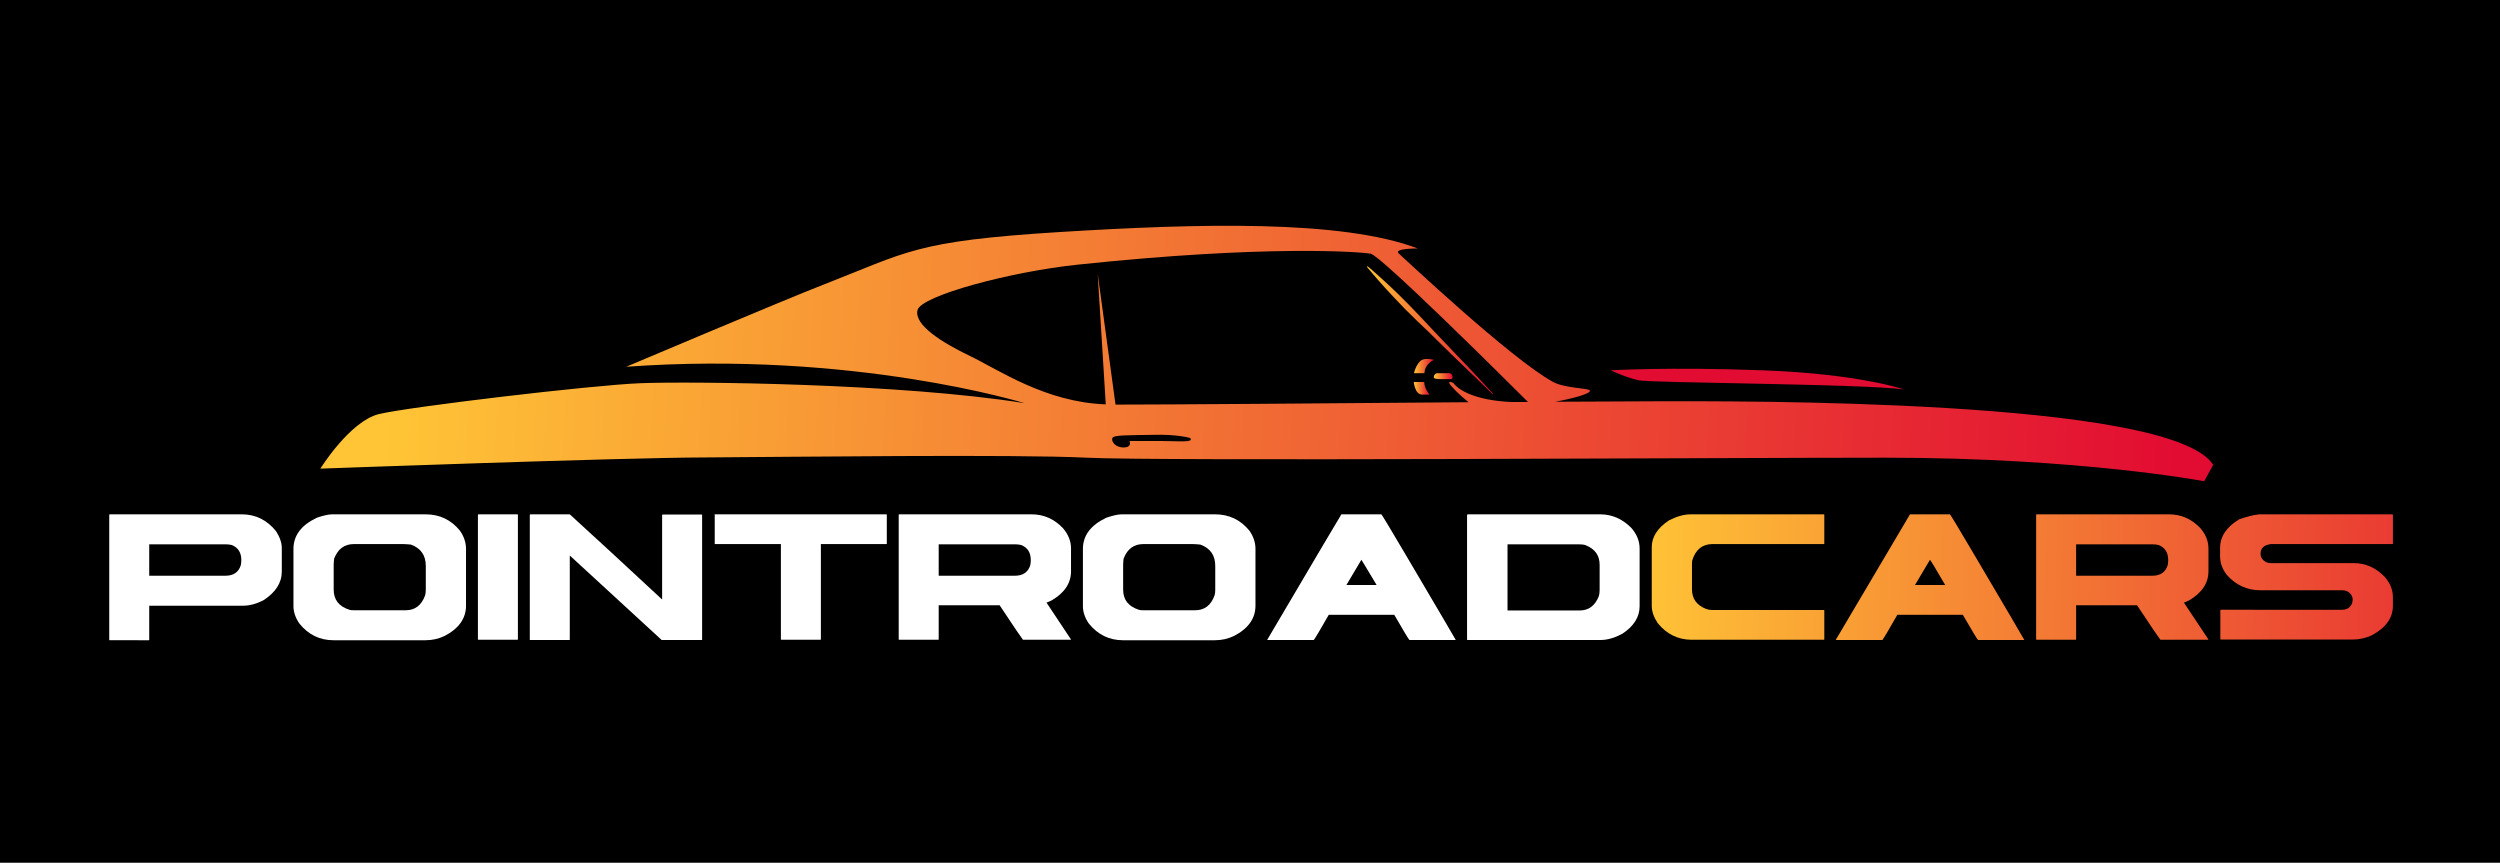 <?xml version="1.0" encoding="utf-8"?>
<!-- Generator: Adobe Illustrator 28.5.0, SVG Export Plug-In . SVG Version: 9.03 Build 54727)  -->
<svg version="1.0" id="Layer_1" xmlns="http://www.w3.org/2000/svg" xmlns:xlink="http://www.w3.org/1999/xlink" x="0px" y="0px"
	 width="1050.4px" height="362.5px" viewBox="0 0 1050.4 362.5" enable-background="new 0 0 1050.4 362.5" xml:space="preserve">
<rect width="1050.4" height="362.5"/>
<g>
	<g>
		<path fill="#FFFFFF" d="M46.1,216.1h55.5c5.8,0,10.6,2.4,14.4,7.1c1.6,2.5,2.4,4.9,2.4,7.1v9.8c0,4.8-2.6,8.8-7.7,12.1
			c-2.9,1.5-5.8,2.3-8.7,2.3H62.7v14.3c0,0.2-0.1,0.2-0.2,0.2H46.1c-0.2,0-0.2-0.1-0.2-0.2v-52.3C45.9,216.2,46,216.1,46.1,216.1z
			 M62.7,228.7v13.2h32c3.4,0,5.6-1.5,6.5-4.5c0.1-0.7,0.2-1.4,0.2-2c0-3.2-1.3-5.3-4-6.4c-0.8-0.2-1.7-0.3-2.5-0.3H62.7z"/>
		<path fill="#FFFFFF" d="M139.6,216.1h39.2c5.9,0,10.7,2.3,14.4,6.8c1.7,2.4,2.6,5,2.6,7.7v23.9c0,5.3-3,9.6-9,12.7
			c-2.5,1.2-5.2,1.8-8,1.8h-38.7c-5.7,0-10.5-2.3-14.3-7c-1.6-2.3-2.5-4.8-2.5-7.3v-24.1c0-5.6,3.3-10,9.9-13.1
			C135.9,216.6,138,216.1,139.6,216.1z M140.2,237.3v10.4c0,4.3,2.2,7.1,6.6,8.5c0.6,0.2,1.3,0.2,2,0.2h21.7c3.9,0,6.6-2.1,8.1-6.2
			c0.2-0.6,0.3-1.4,0.3-2.4v-10c0-4.5-2.1-7.5-6.3-9c-1.2-0.1-2.3-0.2-3.2-0.2h-20.7c-4,0-6.7,2-8.3,6.1
			C140.3,235.6,140.2,236.4,140.2,237.3z"/>
		<path fill="#FFFFFF" d="M201,216.1h16.4c0.2,0,0.2,0.1,0.2,0.2v52.3c0,0.2-0.1,0.2-0.2,0.2H201c-0.2,0-0.2-0.1-0.2-0.2v-52.3
			C200.8,216.2,200.9,216.1,201,216.1z"/>
		<path fill="#FFFFFF" d="M222.9,216.1h16.5c10.1,9.2,23,21.1,38.7,35.7h0.1v-35.4c0-0.2,0.1-0.2,0.2-0.2h16.4
			c0.2,0,0.2,0.1,0.2,0.2v52.3c0,0.2-0.1,0.2-0.2,0.2h-16.8l-38.6-35.5v35.3c0,0.2-0.1,0.2-0.2,0.2h-16.4c-0.2,0-0.2-0.1-0.2-0.2
			v-52.3C222.6,216.2,222.7,216.1,222.9,216.1z"/>
		<path fill="#FFFFFF" d="M300.3,216.1h72.1c0.2,0,0.2,0.1,0.2,0.2v12.1c0,0.2-0.1,0.2-0.2,0.2h-27.5v40c0,0.2-0.1,0.2-0.2,0.2
			h-16.4c-0.2,0-0.2-0.1-0.2-0.2v-40h-27.6c-0.2,0-0.2-0.1-0.2-0.2v-12.1C300.1,216.2,300.2,216.1,300.3,216.1z"/>
		<path fill="#FFFFFF" d="M377.8,216.1h55.6c5.1,0,9.5,1.9,13.2,5.8c2.3,2.7,3.4,5.5,3.4,8.6v9.5c0,5-2.7,9.1-8.2,12.3l-2.1,0.9
			l10.3,15.5l-0.2,0.1h-20c-0.5-0.6-3.8-5.4-9.8-14.5h-25.6v14.3c0,0.2-0.1,0.2-0.2,0.2h-16.4c-0.2,0-0.2-0.1-0.2-0.2v-52.3
			C377.6,216.2,377.7,216.1,377.8,216.1z M394.4,228.7v13.2h32c3.4,0,5.6-1.5,6.5-4.5c0.1-0.7,0.2-1.4,0.2-2c0-3.2-1.3-5.3-4-6.4
			c-0.8-0.2-1.7-0.3-2.5-0.3H394.4z"/>
		<path fill="#FFFFFF" d="M471.3,216.1h39.2c5.9,0,10.7,2.3,14.4,6.8c1.7,2.4,2.6,5,2.6,7.7v23.9c0,5.3-3,9.6-9,12.7
			c-2.5,1.2-5.2,1.8-8,1.8h-38.7c-5.7,0-10.5-2.3-14.3-7c-1.6-2.3-2.5-4.8-2.5-7.3v-24.1c0-5.6,3.3-10,9.9-13.1
			C467.6,216.6,469.7,216.1,471.3,216.1z M471.9,237.3v10.4c0,4.3,2.2,7.1,6.6,8.5c0.6,0.2,1.3,0.2,2,0.2h21.7
			c3.9,0,6.6-2.1,8.1-6.2c0.2-0.6,0.3-1.4,0.3-2.4v-10c0-4.5-2.1-7.5-6.3-9c-1.2-0.1-2.3-0.2-3.2-0.2h-20.7c-4,0-6.7,2-8.3,6.1
			C472,235.6,471.9,236.4,471.9,237.3z"/>
		<path fill="#FFFFFF" d="M563.6,216.1h16.8c0.3,0.3,3.8,6.1,10.4,17.3c13.3,22.6,20.3,34.4,20.8,35.4v0.1h-19.4
			c-0.4-0.3-2.5-3.9-6.4-10.6h-27.5c-3.7,6.5-5.8,10-6.3,10.6h-19.5v-0.2C552.5,234.8,562.8,217.3,563.6,216.1z M572,235.2
			l-6.3,10.6h12.7C574.3,239,572.2,235.4,572,235.2z"/>
		<path fill="#FFFFFF" d="M616.7,216.1h55.6c5,0,9.4,1.9,13.2,5.8c2.3,2.7,3.4,5.5,3.4,8.6v24.2c0,4.5-2.4,8.4-7.3,11.6
			c-3.2,1.7-6.2,2.6-9.1,2.6h-55.9c-0.2,0-0.2-0.1-0.2-0.2v-52.3C616.5,216.2,616.6,216.1,616.7,216.1z M633.4,228.7v27.8h30.3
			c3.8,0,6.5-2,8.1-6.1c0.2-0.8,0.3-1.6,0.3-2.5v-10.6c0-3.9-1.9-6.6-5.8-8.2c-0.8-0.3-1.8-0.4-2.9-0.4H633.4z"/>
		<linearGradient id="SVGID_1_" gradientUnits="userSpaceOnUse" x1="687.212" y1="241.28" x2="1116.44" y2="251.852">
			<stop  offset="0" style="stop-color:#FFC536"/>
			<stop  offset="1" style="stop-color:#E20B32"/>
		</linearGradient>
		<path fill="url(#SVGID_1_)" d="M710.4,216.1h55.9c0.2,0,0.2,0.1,0.2,0.2v12.1c0,0.2-0.1,0.2-0.2,0.2h-46.8c-4.2,0-7.1,2.3-8.5,6.9
			c-0.1,0.8-0.1,1.5-0.1,1.9v10.2c0,3.9,1.9,6.6,5.8,8.2c0.8,0.3,1.7,0.5,2.8,0.5h46.8c0.2,0,0.2,0.1,0.2,0.2v12.1
			c0,0.2-0.1,0.2-0.2,0.2h-55.5c-5.7,0-10.5-2.3-14.3-7c-1.6-2.4-2.5-4.8-2.5-7.3v-24.6c0-4.3,2.4-8.1,7.3-11.3
			C704.5,217,707.5,216.1,710.4,216.1z"/>
		
			<linearGradient id="SVGID_00000021091908425392983250000018386591088887282361_" gradientUnits="userSpaceOnUse" x1="687.246" y1="239.877" x2="1116.475" y2="250.449">
			<stop  offset="0" style="stop-color:#FFC536"/>
			<stop  offset="1" style="stop-color:#E20B32"/>
		</linearGradient>
		<path fill="url(#SVGID_00000021091908425392983250000018386591088887282361_)" d="M802.5,216.1h16.8c0.3,0.3,3.8,6.1,10.4,17.3
			c13.3,22.6,20.3,34.4,20.8,35.4v0.1h-19.4c-0.4-0.3-2.5-3.9-6.4-10.6h-27.5c-3.7,6.5-5.8,10-6.3,10.6h-19.5v-0.2
			C791.4,234.8,801.8,217.3,802.5,216.1z M810.9,235.2l-6.3,10.6h12.7C813.3,239,811.2,235.4,810.9,235.2z"/>
		
			<linearGradient id="SVGID_00000050662744158149063220000016043850429679313295_" gradientUnits="userSpaceOnUse" x1="687.3" y1="237.705" x2="1116.528" y2="248.277">
			<stop  offset="0" style="stop-color:#FFC536"/>
			<stop  offset="1" style="stop-color:#E20B32"/>
		</linearGradient>
		<path fill="url(#SVGID_00000050662744158149063220000016043850429679313295_)" d="M855.7,216.1h55.6c5.1,0,9.5,1.9,13.2,5.8
			c2.3,2.7,3.4,5.5,3.4,8.6v9.5c0,5-2.7,9.1-8.2,12.3l-2.1,0.9l10.3,15.5l-0.2,0.1h-20c-0.5-0.6-3.8-5.4-9.8-14.5h-25.6v14.3
			c0,0.2-0.1,0.2-0.2,0.2h-16.4c-0.2,0-0.2-0.1-0.2-0.2v-52.3C855.5,216.2,855.5,216.1,855.7,216.1z M872.3,228.7v13.2h32
			c3.4,0,5.6-1.5,6.5-4.5c0.1-0.7,0.2-1.4,0.2-2c0-3.2-1.3-5.3-4-6.4c-0.8-0.2-1.7-0.3-2.5-0.3H872.3z"/>
		
			<linearGradient id="SVGID_00000054983703753308114690000004059032989711793066_" gradientUnits="userSpaceOnUse" x1="687.352" y1="235.599" x2="1116.58" y2="246.171">
			<stop  offset="0" style="stop-color:#FFC536"/>
			<stop  offset="1" style="stop-color:#E20B32"/>
		</linearGradient>
		<path fill="url(#SVGID_00000054983703753308114690000004059032989711793066_)" d="M949.3,216.1h55.9c0.2,0,0.2,0.1,0.2,0.2v12.1
			c0,0.2-0.1,0.2-0.2,0.2h-51.1c-2.9,0.4-4.3,1.7-4.3,4.1c0,1.6,0.9,2.8,2.6,3.6c0.5,0.2,1.1,0.3,1.9,0.3H989c4.9,0,9.2,1.9,13,5.8
			c2.3,2.7,3.4,5.5,3.4,8.5v3.6c0,5.2-3,9.3-9,12.5c-2.5,1.1-5.1,1.7-7.7,1.7h-55.6c-0.2,0-0.2-0.1-0.2-0.2v-12.1
			c0-0.1,0.1-0.2,0.2-0.2H984c2.1,0,3.5-0.9,4.3-2.8c0.1-0.8,0.2-1.2,0.2-1.4c0-1.6-0.9-2.9-2.6-3.7c-0.5-0.2-1.2-0.3-1.9-0.3h-34.3
			c-5.6,0-10.4-2.2-14.2-6.6c-1.8-2.4-2.7-4.9-2.7-7.6v-3.6c0-4.8,2.7-8.8,8-12C944,217.1,946.8,216.3,949.3,216.1z"/>
	</g>
</g>
<linearGradient id="SVGID_00000167377390265671166210000014557806927394165688_" gradientUnits="userSpaceOnUse" x1="574.332" y1="138.748" x2="627.25" y2="138.748">
	<stop  offset="0" style="stop-color:#FFC536"/>
	<stop  offset="1" style="stop-color:#E20B32"/>
</linearGradient>
<path fill="url(#SVGID_00000167377390265671166210000014557806927394165688_)" d="M574.3,112.1c0,0,0.7,0.9,2.1,2.5
	c0.6,0.8,1.5,1.7,2.4,2.8c1,1.1,2,2.3,3.2,3.6c1.2,1.3,2.5,2.7,3.9,4.2c1.4,1.5,2.9,3,4.4,4.6c3.1,3.1,6.5,6.4,9.9,9.6
	c6.7,6.6,13.4,13.2,18.5,18c5.1,4.9,8.4,8.2,8.4,8.2l0.2-0.2c0,0-3.2-3.4-8-8.6c-4.8-5.1-11.3-11.9-17.8-18.7
	c-3.2-3.4-6.4-6.9-9.5-10c-1.6-1.6-3.1-3.1-4.5-4.5c-1.5-1.4-2.8-2.7-4.1-3.9c-1.3-1.2-2.5-2.3-3.5-3.2c-1.1-1-2-1.8-2.8-2.5
	c-1.5-1.4-2.5-2.1-2.5-2.1L574.3,112.1z"/>
<path fill="#E20B32" d="M799.9,163.6c0,0-18.7-6.5-58.9-8c-40.1-1.5-64.2,0-64.2,0s6.5,3.1,11.8,4.2
	C694.1,160.9,782.7,161.3,799.9,163.6z"/>
<linearGradient id="SVGID_00000057868553516254880250000010809618491849900435_" gradientUnits="userSpaceOnUse" x1="163.829" y1="136.998" x2="919.384" y2="176.468">
	<stop  offset="0" style="stop-color:#FFC536"/>
	<stop  offset="1" style="stop-color:#E20B32"/>
</linearGradient>
<path fill="url(#SVGID_00000057868553516254880250000010809618491849900435_)" d="M926.1,202.2l3.8-6.9
	c-17.8-28-202.6-26.7-233.2-26.7c-7.4,0-23.2,0.1-43.3,0.2c7.2-1.3,15.1-3.4,14.6-4.7c-0.4-1.1-10.4-0.9-15.4-3.6
	c-17.6-9.5-63.8-53.1-64.8-53.9c-2.7-2.3,7.9-2.2,7.9-2.2c-32.1-12.2-92.5-10.5-150.6-6.9c-61.2,3.8-63.8,8.4-99.4,22.2
	c-15.7,6.1-82.6,34.4-82.6,34.4c95.5-6.9,167.4,15.3,167.4,15.3c-52-8.4-140.7-9.2-161.3-8.4c-20.6,0.8-97.9,10-110.1,13
	c-12.2,3.1-24.5,22.9-24.5,22.9s126.1-4.6,161.3-4.7c35.2-0.2,130.7-1.4,160.6,0.1c29.8,1.5,268.3,0,335.6,0
	C874.1,192.3,926.1,202.2,926.1,202.2z M488.6,185.3c-6.2,0-14,0-14,0s1.2,2.7-2.5,2.7c-3.7,0-5.3-2.7-4.7-4
	c0.6-1.3,7.1-1.1,17.1-1.3c9.9-0.3,15.5,1.3,15.5,1.3C502,186.1,494.8,185.3,488.6,185.3z M635.1,168.9
	C635,168.9,635,168.9,635.1,168.9c-0.1,0-18.4-0.3-24.5-8c0,0-1.9-1-1.7,0c0.2,1,4.9,5.6,7.9,7.9c0.1,0,0.1,0.1,0.1,0.2
	c-58.5,0.5-129.3,1-148.2,1l-7.5-55l3.4,54.9c-25.4-0.9-45.1-14.6-57-20.3c-12.3-5.9-23.6-13.2-22.1-19.3
	c1.5-6.1,39.4-16.2,67.3-19.1c79.5-8.4,118.5-5.4,123.1-4.6c4.2,0.7,57.1,53.3,66.1,62.3C639.8,168.9,637.4,168.9,635.1,168.9z"/>
<linearGradient id="SVGID_00000054953836340772050750000009363224990005010877_" gradientUnits="userSpaceOnUse" x1="602.471" y1="158.042" x2="610.342" y2="158.042">
	<stop  offset="0" style="stop-color:#FFC536"/>
	<stop  offset="1" style="stop-color:#E20B32"/>
</linearGradient>
<path fill="url(#SVGID_00000054953836340772050750000009363224990005010877_)" d="M608.9,156.8c-2.1,0-4.1,0-5,0
	c-0.8,0-1.5,0.8-1.5,1.7c0,0.8,2.3,0.8,3.2,0.8c0.9,0,3,0,4.1,0C610.8,159.3,610.4,156.8,608.9,156.8z"/>
<linearGradient id="SVGID_00000151515386370257909510000002118197716230234042_" gradientUnits="userSpaceOnUse" x1="594.029" y1="153.77" x2="602.471" y2="153.77">
	<stop  offset="0" style="stop-color:#FFC536"/>
	<stop  offset="1" style="stop-color:#E20B32"/>
</linearGradient>
<path fill="url(#SVGID_00000151515386370257909510000002118197716230234042_)" d="M602.5,151.2c0,0-3.1-0.9-5,0
	c-2.4,1.2-3.4,5.6-3.4,5.6h4.4C598.6,152.8,602.5,151.2,602.5,151.2z"/>
<linearGradient id="SVGID_00000176742127168599154980000006268863541428004486_" gradientUnits="userSpaceOnUse" x1="594.029" y1="163.167" x2="600.603" y2="163.167">
	<stop  offset="0" style="stop-color:#FFC536"/>
	<stop  offset="1" style="stop-color:#E20B32"/>
</linearGradient>
<path fill="url(#SVGID_00000176742127168599154980000006268863541428004486_)" d="M594,160.5c0,0,0.5,5.3,3.5,5.3c1.1,0,3.1,0,3.1,0
	s-2.2-2.7-2.2-5.3H594z"/>
</svg>
